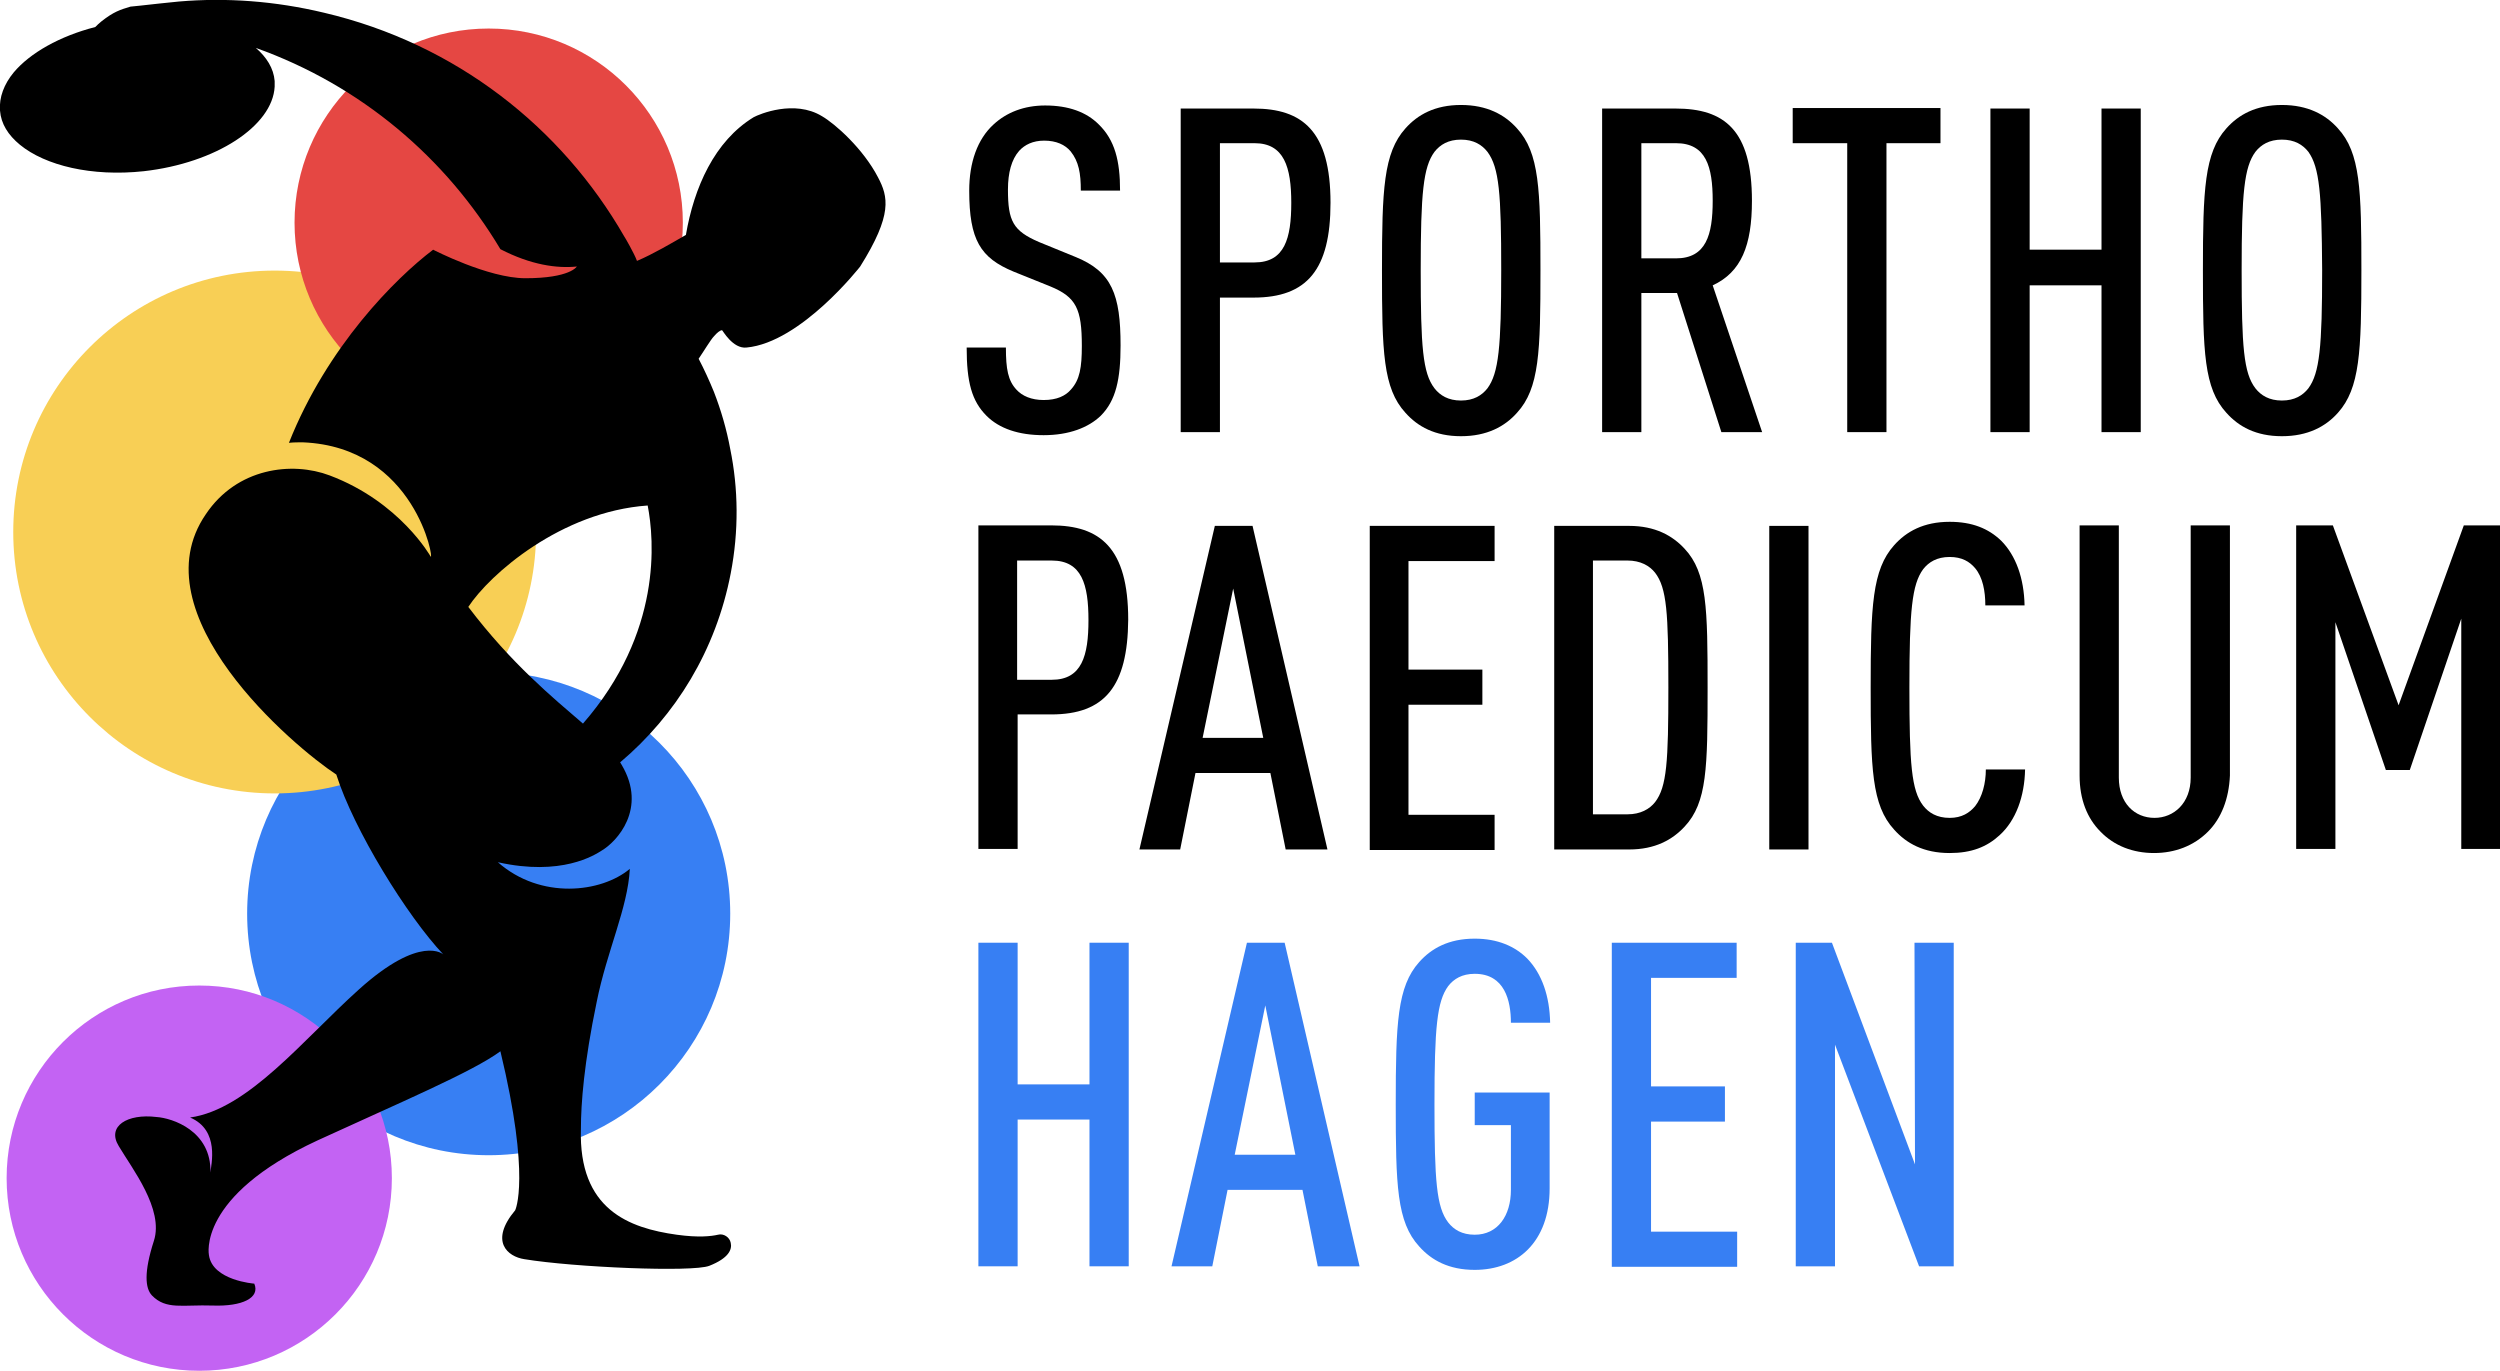 <?xml version="1.0" encoding="utf-8"?>
<!-- Generator: Adobe Illustrator 25.2.0, SVG Export Plug-In . SVG Version: 6.00 Build 0)  -->
<svg version="1.1" id="Ebene_1" xmlns="http://www.w3.org/2000/svg" xmlns:xlink="http://www.w3.org/1999/xlink" x="0px" y="0px"
	 viewBox="0 0 490.6 269" style="enable-background:new 0 0 490.6 269;" xml:space="preserve">
<style type="text/css">
	.st0{fill:#377FF3;}
	.st1{fill:#F8CF55;}
	.st2{fill:#E54743;}
	.st3{fill:#C363F3;}
</style>
<g>
	<g>
		<circle class="st0" cx="95.9" cy="179.3" r="47.4"/>
		<circle class="st1" cx="53.9" cy="104.4" r="51.3"/>
		<circle class="st2" cx="95.9" cy="43.7" r="38.1"/>
		<circle class="st3" cx="39.1" cy="231.2" r="37.8"/>
	</g>
	<g>
		<path d="M216,81.6c-2.4,2.3-6.2,3.8-11.2,3.8c-4.9,0-8.7-1.3-11.2-3.8c-2.9-2.9-3.9-6.6-3.9-13.4h7.7c0,4.2,0.4,6.5,2.1,8.3
			c1.1,1.2,2.9,2,5.3,2c2.6,0,4.3-0.8,5.4-2.1c1.7-1.9,2.1-4.3,2.1-8.5c0-7.3-1.1-9.6-6.2-11.7l-7.2-2.9c-6.5-2.7-8.7-6.2-8.7-15.9
			c0-5.5,1.6-10.1,4.8-13c2.5-2.3,5.9-3.7,10.1-3.7c4.6,0,8.1,1.3,10.5,3.7c3.2,3.1,4.2,7.2,4.2,13h-7.7c0-3.4-0.4-5.7-2-7.7
			c-1.1-1.3-2.8-2.1-5.2-2.1c-2.2,0-3.8,0.8-4.9,2c-1.5,1.7-2.2,4.3-2.2,7.6c0,6.2,1,8.1,6.1,10.3l7.1,2.9c7.2,2.9,8.9,7.4,8.9,17.4
			C219.9,74.4,219,78.6,216,81.6z"/>
		<path d="M246,58.4h-6.6v26.4h-7.7V21.3H246c9.6,0,15.1,4.4,15.1,18.5C261.1,52.9,256.5,58.4,246,58.4z M246.2,28.1h-6.8v23.4h6.8
			c5.9,0,7.2-4.7,7.2-11.7S252,28.1,246.2,28.1z"/>
		<path d="M297.7,81c-2.4,2.7-5.9,4.6-11,4.6s-8.5-1.9-10.9-4.6c-4.4-4.8-4.6-12-4.6-27.9s0.3-23.1,4.6-27.9
			c2.4-2.7,5.8-4.6,10.9-4.6s8.6,1.9,11,4.6c4.4,4.8,4.6,12,4.6,27.9S302.1,76.2,297.7,81z M291.9,29.8c-1.1-1.4-2.7-2.4-5.2-2.4
			s-4.1,1-5.2,2.4c-2.2,3-2.7,8.1-2.7,23.2c0,15.1,0.4,20.2,2.7,23.2c1.1,1.4,2.7,2.4,5.2,2.4s4.1-1,5.2-2.4c2.2-3,2.7-8.1,2.7-23.2
			C294.6,38,294.2,32.9,291.9,29.8z"/>
		<path d="M337.8,84.8l-8.7-27.3h-7v27.3h-7.7V21.3h14.4c9.6,0,15,4.2,15,18.1c0,8.8-2.1,14-7.7,16.6l9.7,28.8H337.8z M328.9,28.1
			h-6.8v22.6h6.8c5.9,0,7.2-4.6,7.2-11.3C336.1,32.7,334.8,28.1,328.9,28.1z"/>
		<path d="M370.2,28.1v56.7h-7.7V28.1h-10.7v-6.9h29v6.9H370.2z"/>
		<path d="M412.4,84.8V56h-14.1v28.8h-7.7V21.3h7.7V49h14.1V21.3h7.7v63.5H412.4z"/>
		<path d="M458.8,81c-2.4,2.7-5.9,4.6-11,4.6s-8.5-1.9-10.9-4.6c-4.4-4.8-4.6-12-4.6-27.9s0.3-23.1,4.6-27.9
			c2.4-2.7,5.8-4.6,10.9-4.6s8.6,1.9,11,4.6c4.4,4.8,4.6,12,4.6,27.9S463.1,76.2,458.8,81z M453,29.8c-1.1-1.4-2.7-2.4-5.2-2.4
			s-4.1,1-5.2,2.4c-2.2,3-2.7,8.1-2.7,23.2c0,15.1,0.4,20.2,2.7,23.2c1.1,1.4,2.7,2.4,5.2,2.4s4.1-1,5.2-2.4c2.2-3,2.7-8.1,2.7-23.2
			C455.6,38,455.2,32.9,453,29.8z"/>
		<path d="M206.3,140.2h-6.6v26.4H192v-63.5h14.3c9.6,0,15.1,4.4,15.1,18.5C221.3,134.7,216.8,140.2,206.3,140.2z M206.4,110h-6.8
			v23.4h6.8c5.9,0,7.2-4.7,7.2-11.7S212.3,110,206.4,110z"/>
		<path d="M252.3,166.7l-3-15h-14.7l-3,15h-8l14.8-63.5h7.4l14.7,63.5H252.3z M242,115.5l-6,29.3h11.9L242,115.5z"/>
		<path d="M268.8,166.7v-63.5h24.5v6.9h-16.9v21.3h14.5v6.9h-14.5v21.6h16.9v6.9H268.8z"/>
		<path d="M330.6,162.2c-2.4,2.6-5.8,4.5-10.9,4.5H305v-63.5h14.7c5.1,0,8.5,1.9,10.9,4.5c4.4,4.7,4.5,11.7,4.5,27.3
			S335,157.5,330.6,162.2z M324.8,112.4c-1.1-1.4-2.9-2.4-5.4-2.4h-6.8v49.8h6.8c2.5,0,4.3-1,5.4-2.4c2.3-3,2.6-7.9,2.6-22.5
			S327.1,115.4,324.8,112.4z"/>
		<path d="M347.2,166.7v-63.5h7.7v63.5H347.2z"/>
		<path d="M392.4,163.9c-2.5,2.3-5.5,3.5-9.8,3.5c-5.1,0-8.5-1.9-10.9-4.6c-4.4-4.8-4.6-12-4.6-27.9s0.3-23.1,4.6-27.9
			c2.4-2.7,5.8-4.6,10.9-4.6c4.4,0,7.6,1.3,10.1,3.7c2.9,2.9,4.5,7.4,4.6,12.7h-7.7c0-2.8-0.5-5.5-2-7.3c-1.1-1.3-2.6-2.2-5-2.2
			c-2.5,0-4.1,1-5.2,2.4c-2.2,3-2.7,8.1-2.7,23.2c0,15.1,0.4,20.2,2.7,23.2c1.1,1.4,2.7,2.4,5.2,2.4c2.4,0,3.9-1,5-2.3
			c1.4-1.8,2.1-4.5,2.1-7.2h7.7C397.3,156.3,395.6,161,392.4,163.9z"/>
		<path d="M433.3,163.2c-2.8,2.8-6.5,4.2-10.6,4.2c-4.1,0-7.8-1.4-10.5-4.2c-2.6-2.6-4.1-6.3-4.1-11v-49.1h7.7v49.5
			c0,5,3.1,7.9,7,7.9c3.8,0,7.1-2.9,7.1-7.9v-49.5h7.7v49.1C437.4,156.8,435.9,160.6,433.3,163.2z"/>
		<path d="M483,166.7v-45.3l-10.1,29.7h-4.7l-9.9-29v44.5h-7.7v-63.5h7.2l12.9,35.3l12.8-35.3h7.2v63.5H483z"/>
		<path class="st0" d="M213.8,248.5v-28.8h-14.1v28.8H192v-63.5h7.7v27.8h14.1v-27.8h7.7v63.5H213.8z"/>
		<path class="st0" d="M258.6,248.5l-3-15h-14.7l-3,15h-8l14.8-63.5h7.4l14.7,63.5H258.6z M248.3,197.3l-6,29.3h11.9L248.3,197.3z"
			/>
		<path class="st0" d="M289.4,249.2c-5.1,0-8.5-1.9-10.9-4.6c-4.4-4.8-4.6-12-4.6-27.9s0.3-23.1,4.6-27.9c2.4-2.7,5.8-4.6,10.9-4.6
			c4.5,0,7.9,1.5,10.3,3.9c2.9,3,4.4,7.4,4.5,12.6h-7.7c0-4.3-1.2-9.6-7.1-9.6c-2.5,0-4.1,1-5.2,2.4c-2.2,3-2.7,8.1-2.7,23.2
			c0,15.1,0.4,20.2,2.7,23.2c1.1,1.4,2.7,2.4,5.2,2.4c4.5,0,7.1-3.7,7.1-8.8v-12.7h-7.1v-6.4h14.7v18.8
			C304.1,243.8,297.7,249.2,289.4,249.2z"/>
		<path class="st0" d="M316.3,248.5v-63.5h24.5v6.9H324v21.3h14.5v6.9H324v21.6h16.9v6.9H316.3z"/>
		<path class="st0" d="M376.6,248.5L360.1,205v43.5h-7.7v-63.5h7.1l16.3,43.5l-0.1-43.5h7.7v63.5H376.6z"/>
	</g>
	<path d="M172.3,34.8c-2.9-5.6-8.4-10.5-11-12c-5.4-3.3-12.3-0.4-13.4,0.2c-7.7,4.7-11.7,13.8-13.3,23.1c-2.6,1.5-6.5,3.8-9.6,5.1
		l0,0c-0.5-1.4-2.4-4.7-2.5-4.8c-12.3-21.4-33-37.8-58.9-43.9C54,0.2,44.4-0.5,35.1,0.3h0c0,0,0,0,0,0c-1.3,0.1-2.6,0.3-3.9,0.4
		c-2.6,0.3-5.5,0.6-5.6,0.6c-2,0.6-3.3,1-5.7,2.9c-0.5,0.4-0.8,0.7-1.2,1.1c-7,1.8-12.8,5.1-16,8.9c-1.9,2.3-2.9,4.9-2.7,7.5
		c0.2,2.6,1.6,4.8,3.9,6.7c5,4.1,14.1,6.3,24.3,5.2C42.4,32,53.5,24.7,53.9,17c0-0.4,0-0.7,0-1.1c-0.2-2.5-1.6-4.7-3.7-6.5
		c20.7,7.4,37.3,21.6,48,39.5c6,3.1,11.1,3.8,15,3.4c0,0-1.3,2.3-10.1,2.3c-7.3,0-18.1-5.6-18.1-5.6c-7.4,5.6-20.8,19-28.3,37.9
		c0.9-0.1,1.8-0.1,2.7-0.1c22.2,0.9,25.9,23.6,25.1,22.4c0,0-6-10.7-19.8-15.9c-7.4-2.8-18.2-1.5-24.3,7.6
		C26.9,120.5,57.6,146.5,66,152c3.4,10.8,13.9,27.8,21,35.3c0,0-4.4-4.1-16.6,6.9c-10.9,9.8-21.7,23.5-33.1,25.1
		c5.9,2.5,4.1,9.3,4,10.8c0.2-8.2-7.5-10.7-10.6-10.9c-5.7-0.7-9.8,1.8-7.4,5.7c2.6,4.4,8.9,12.4,6.9,18.6c-2,6.2-1.7,9.3-0.4,10.7
		c2.8,2.9,6,1.8,12,2c5.7,0.2,9.3-1.5,8.1-4.3c0,0-8.2-0.6-8.9-5.6c0,0-2.4-11.5,21.3-22.5c16.1-7.4,30.5-13.5,35.9-17.5
		c6,24.9,2.9,31.2,2.9,31.2c-5.1,6.1-1.5,9.1,1.8,9.6c9.7,1.6,33,2.6,36.3,1.3c3.8-1.5,4.5-3.2,4.2-4.5c-0.2-1.1-1.4-1.9-2.5-1.6
		c-1.3,0.3-3.8,0.6-8.1,0c-9.3-1.3-19.3-4.9-18.8-20.8c0-4.9,0.6-12.9,3.1-24.9c2-10,6.1-18.4,6.5-26.1c-5.6,4.7-17.5,6.1-25.9-1.3
		c12.5,2.8,19-1.4,20.4-2.3c2.9-1.7,9-8.2,3.9-16.8c-0.1-0.2-0.2-0.3-0.3-0.5c10.9-9.2,18.8-22,21.7-37.1c1.6-8.3,1.5-16.6-0.1-24.4
		c-0.7-3.8-1.8-7.6-3.2-11.2c-0.9-2.2-1.9-4.4-3-6.5c0.9-1.3,2.4-3.8,3-4.4c0.6-0.7,1.2-1.2,1.6-1.2c0.1,0,2.1,3.7,4.8,3.4
		c10.7-1,22.3-15.9,22.3-15.9C175.2,42.1,174.3,38.6,172.3,34.8z M114.4,142c-5.8-5-14-11.7-22.5-22.9c4.2-6.4,18.2-18.7,35.2-19.9
		C128.4,105.9,130,124.1,114.4,142z"/>
</g>
</svg>
